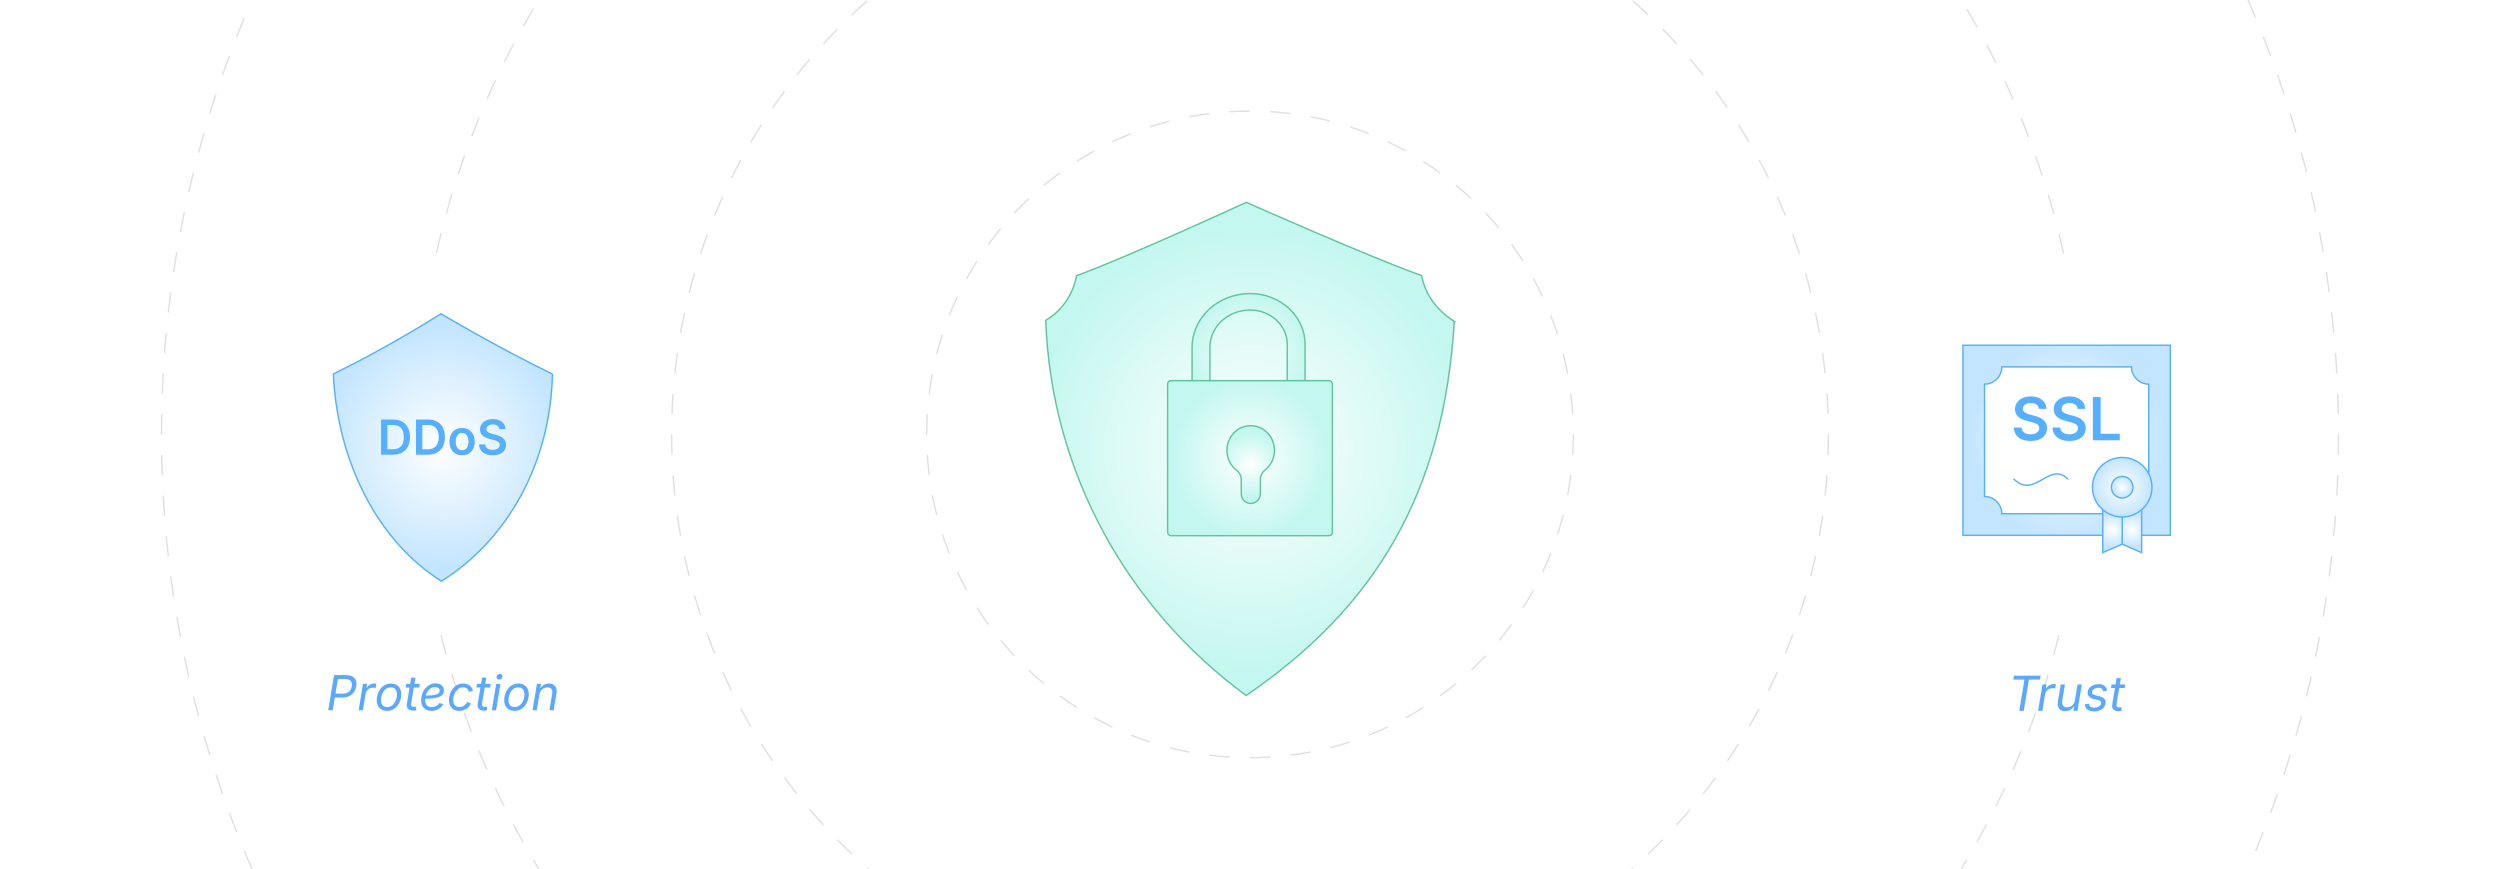 <?xml version="1.0" encoding="UTF-8"?><svg id="_03-Increased-Focus-on-Security-Features" xmlns="http://www.w3.org/2000/svg" xmlns:xlink="http://www.w3.org/1999/xlink" viewBox="0 0 860 298.867"><defs><clipPath id="clippath"><rect width="860" height="298.867" fill="none" stroke-width="0"/></clipPath><filter id="drop-shadow-1" filterUnits="userSpaceOnUse"><feOffset dx="0" dy="5"/><feGaussianBlur result="blur" stdDeviation="4"/><feFlood flood-color="#333" flood-opacity=".09"/><feComposite in2="blur" operator="in"/><feComposite in="SourceGraphic"/></filter><radialGradient id="radial-gradient" cx="430" cy="149.434" fx="430" fy="149.434" r="77.893" gradientUnits="userSpaceOnUse"><stop offset="0" stop-color="#fff"/><stop offset="1" stop-color="#c3f7ef"/></radialGradient><radialGradient id="radial-gradient-2" cx="429.512" cy="116.846" fx="429.512" fy="116.846" r="20.156" xlink:href="#radial-gradient"/><radialGradient id="radial-gradient-3" cy="152.609" fy="152.609" r="27.509" xlink:href="#radial-gradient"/><radialGradient id="radial-gradient-4" cx="430.241" cy="154.81" fx="430.241" fy="154.81" r="11.085" xlink:href="#radial-gradient"/><filter id="drop-shadow-2" filterUnits="userSpaceOnUse"><feOffset dx="0" dy="5"/><feGaussianBlur result="blur-2" stdDeviation="4"/><feFlood flood-color="#333" flood-opacity=".09"/><feComposite in2="blur-2" operator="in"/><feComposite in="SourceGraphic"/></filter><radialGradient id="radial-gradient-5" cx="710.919" cy="146.461" fx="710.919" fy="146.461" r="34.213" gradientUnits="userSpaceOnUse"><stop offset=".001" stop-color="#fff"/><stop offset=".999" stop-color="#c3e5ff"/></radialGradient><radialGradient id="radial-gradient-6" cx="733.379" cy="177.312" fx="733.379" fy="177.312" r="5.994" xlink:href="#radial-gradient-5"/><radialGradient id="radial-gradient-7" cx="726.692" cy="177.312" fx="726.692" fy="177.312" r="5.994" xlink:href="#radial-gradient-5"/><radialGradient id="radial-gradient-8" cx="730.035" cy="162.604" fx="730.035" fy="162.604" r="9.121" xlink:href="#radial-gradient-5"/><radialGradient id="radial-gradient-9" cx="730.035" cy="162.605" fx="730.035" fy="162.605" r="10.235" xlink:href="#radial-gradient-5"/><radialGradient id="radial-gradient-10" cx="730.035" cy="162.605" fx="730.035" fy="162.605" r="3.715" xlink:href="#radial-gradient-5"/><filter id="drop-shadow-3" filterUnits="userSpaceOnUse"><feOffset dx="0" dy="5"/><feGaussianBlur result="blur-3" stdDeviation="4"/><feFlood flood-color="#333" flood-opacity=".09"/><feComposite in2="blur-3" operator="in"/><feComposite in="SourceGraphic"/></filter><radialGradient id="radial-gradient-11" cx="152.354" cy="148.924" fx="152.354" fy="148.924" r="42.05" xlink:href="#radial-gradient-5"/></defs><g clip-path="url(#clippath)"><circle cx="430" cy="149.434" r="23.477" fill="none" stroke="#e0e0e0" stroke-dasharray="0 0 6.703 6.703" stroke-miterlimit="10" stroke-width=".5"/><circle cx="430" cy="149.434" r="111.22" fill="none" stroke="#e0e0e0" stroke-dasharray="0 0 6.988 6.988" stroke-miterlimit="10" stroke-width=".5"/><circle cx="430" cy="149.434" r="198.963" fill="none" stroke="#e0e0e0" stroke-dasharray="0 0 7.023 7.023" stroke-miterlimit="10" stroke-width=".5"/><circle cx="430" cy="149.434" r="286.706" fill="none" stroke="#e0e0e0" stroke-dasharray="0 0 6.983 6.983" stroke-miterlimit="10" stroke-width=".5"/><circle cx="430" cy="149.434" r="374.448" fill="none" stroke="#e0e0e0" stroke-dasharray="0 0 7.002 7.002" stroke-miterlimit="10" stroke-width=".5"/><circle cx="430" cy="149.434" r="462.191" fill="none" stroke="#e0e0e0" stroke-dasharray="0 0 7.015 7.015" stroke-miterlimit="10" stroke-width=".5"/></g><g filter="url(#drop-shadow-1)"><path d="M500.279,105.612c-3.625,59.407-27.408,98.429-71.615,128.647-40.772-29.99-67.031-76.64-68.942-129.058,9.358-5.473,10.619-15.378,10.619-15.378,17.047-6.15,58.38-25.215,58.38-25.215,0,0,43.148,19.146,60.313,25.19,1.329,6.827,5.352,11.921,11.246,15.815Z" fill="url(#radial-gradient)" stroke="#62c49c" stroke-miterlimit="10" stroke-width=".5"/><path d="M416.21,137.701h-6.128v-23.264c0-10.174,8.959-18.448,19.97-18.448,10.416,0,18.89,7.829,18.89,17.455v22.686h-6.128v-22.686c0-6.502-5.724-11.794-12.762-11.794-7.633,0-13.842,5.736-13.842,12.786v23.264Z" fill="url(#radial-gradient-2)" stroke="#62c49c" stroke-miterlimit="10" stroke-width=".5"/><rect x="401.661" y="125.956" width="56.678" height="53.305" rx="1.137" ry="1.137" fill="url(#radial-gradient-3)" stroke="#62c49c" stroke-miterlimit="10" stroke-width=".5"/><path d="M438.416,149.933c0,2.775-1.278,5.242-3.258,6.791-.997.78-1.587,1.966-1.587,3.231l0,4.791c0,1.719-1.253,3.256-2.963,3.424-1.962.192-3.619-1.348-3.619-3.278v-4.877c0-1.276-.601-2.471-1.611-3.25-2.009-1.548-3.311-4.032-3.311-6.832,0-4.692,3.66-8.499,8.172-8.499,4.519,0,8.178,3.807,8.178,8.499Z" fill="url(#radial-gradient-4)" stroke="#62c49c" stroke-miterlimit="10" stroke-width=".5"/></g><g filter="url(#drop-shadow-2)"><circle cx="710.919" cy="149.434" r="61.74" fill="#fff" stroke-width="0"/><rect x="675.252" y="113.767" width="71.334" height="65.389" fill="url(#radial-gradient-5)" stroke="#57b0ff" stroke-miterlimit="10" stroke-width=".5"/><path d="M734.497,124.849c-.827-1.038-1.28-2.324-1.285-3.651h-44.584c0,3.283-2.661,5.944-5.944,5.944v38.639c1.899,0,3.57.905,4.659,2.293.792,1.011,1.286,2.266,1.286,3.651h44.584c0-3.283,2.661-5.944,5.944-5.944v-38.639c-1.824-.004-3.543-.85-4.659-2.293Z" fill="#fff" stroke="#57b0ff" stroke-miterlimit="10" stroke-width=".5"/><path d="M730.035,169.523v12.669l6.688,2.908v-15.578h-6.688Z" fill="url(#radial-gradient-6)" stroke="#57b0ff" stroke-miterlimit="10" stroke-width=".5"/><path d="M723.348,169.523v15.578l6.688-2.908v-12.669l-6.688 0Z" fill="url(#radial-gradient-7)" stroke="#57b0ff" stroke-miterlimit="10" stroke-width=".5"/><path d="M739.156,162.605c-0,5.037-4.084,9.121-9.122,9.12s-9.121-4.084-9.12-9.122h0c0-5.037,4.084-9.121,9.122-9.12s9.121,4.084,9.12,9.122Z" fill="url(#radial-gradient-8)" stroke="#57b0ff" stroke-miterlimit="10" stroke-width=".5"/><path d="M730.035,172.84c-5.65-.007-10.228-4.585-10.235-10.235.007-5.65,4.585-10.228,10.235-10.235,5.65.007,10.228,4.585,10.235,10.235-.007,5.65-4.585,10.228-10.235,10.235Z" fill="url(#radial-gradient-9)" stroke="#57b0ff" stroke-miterlimit="10" stroke-width=".5"/><circle cx="730.035" cy="162.605" r="3.715" fill="url(#radial-gradient-10)" stroke="#57b0ff" stroke-miterlimit="10" stroke-width=".5"/><path d="M698.537,146.692c-1.153,0-2.155-.18-3.006-.54-.85-.36-1.515-.883-1.995-1.57s-.74-1.521-.78-2.5h2.631c.046.52.21.954.49,1.3.279.347.649.605,1.11.775.46.17.97.255,1.53.255.586,0,1.104-.09,1.555-.27.45-.18.802-.432,1.056-.755.253-.323.38-.698.38-1.125,0-.386-.111-.707-.335-.96s-.537-.468-.94-.645-.875-.332-1.415-.465l-1.69-.44c-1.247-.32-2.219-.804-2.916-1.451-.696-.646-1.045-1.497-1.045-2.55,0-.88.236-1.65.71-2.311s1.12-1.172,1.94-1.536c.82-.363,1.751-.545,2.791-.545,1.061,0,1.99.184,2.79.55.801.367,1.426.874,1.876,1.52.45.647.685,1.384.705,2.211h-2.591c-.066-.641-.352-1.136-.855-1.485-.503-.35-1.158-.525-1.965-.525-.561,0-1.042.085-1.445.255-.403.17-.714.402-.931.695s-.325.63-.325,1.01c0,.414.129.753.386,1.021.257.267.58.48.97.64.391.16.785.29,1.186.39l1.391.36c.553.133,1.09.31,1.61.53.52.22.988.499,1.405.835.416.337.748.745.995,1.225.246.48.37,1.044.37,1.69,0,.874-.224,1.642-.67,2.306-.447.664-1.091,1.18-1.931,1.55-.841.37-1.854.555-3.041.555Z" fill="#57b0ff" stroke-width="0"/><path d="M711.86,146.692c-1.153,0-2.155-.18-3.006-.54-.85-.36-1.515-.883-1.995-1.57s-.74-1.521-.78-2.5h2.631c.046.52.21.954.49,1.3.279.347.649.605,1.11.775.46.17.97.255,1.53.255.586,0,1.104-.09,1.555-.27.45-.18.802-.432,1.056-.755.253-.323.38-.698.38-1.125,0-.386-.111-.707-.335-.96s-.537-.468-.94-.645-.875-.332-1.415-.465l-1.69-.44c-1.247-.32-2.219-.804-2.916-1.451-.696-.646-1.045-1.497-1.045-2.55,0-.88.236-1.65.71-2.311s1.12-1.172,1.94-1.536c.82-.363,1.751-.545,2.791-.545,1.061,0,1.99.184,2.79.55.801.367,1.426.874,1.876,1.52.45.647.685,1.384.705,2.211h-2.591c-.066-.641-.352-1.136-.855-1.485-.503-.35-1.158-.525-1.965-.525-.561,0-1.042.085-1.445.255-.403.17-.714.402-.931.695s-.325.63-.325,1.01c0,.414.129.753.386,1.021.257.267.58.48.97.64.391.16.785.29,1.186.39l1.391.36c.553.133,1.09.31,1.61.53.52.22.988.499,1.405.835.416.337.748.745.995,1.225.246.48.37,1.044.37,1.69,0,.874-.224,1.642-.67,2.306-.447.664-1.091,1.18-1.931,1.55-.841.37-1.854.555-3.041.555Z" fill="#57b0ff" stroke-width="0"/><path d="M719.952,146.462v-14.903h2.671v12.653h6.582v2.25h-9.253Z" fill="#57b0ff" stroke-width="0"/><path d="M692.756,159.776c7.16,7.16,12.217-6.352,18.57,0" fill="none" stroke="#57b0ff" stroke-linecap="round" stroke-linejoin="round" stroke-width=".5"/></g><path d="M692.6,233.783l.228-1.356h9.146l-.227,1.356h-3.793l-1.779,10.746h-1.543l1.778-10.746h-3.81Z" fill="#5aa9ff" stroke-width="0"/><path d="M701.111,244.529l1.503-9.081h1.413l-.227,1.397h.098c.237-.46.596-.83,1.076-1.109.479-.279.988-.418,1.53-.418.108,0,.235.003.382.008s.263.011.35.016l-.244,1.47c-.064-.011-.18-.027-.346-.049-.164-.021-.336-.032-.516-.032-.433,0-.836.091-1.21.272-.374.182-.684.431-.93.747-.247.317-.405.681-.476,1.093l-.941,5.686h-1.463Z" fill="#5aa9ff" stroke-width="0"/><path d="M710.444,244.643c-.606,0-1.12-.125-1.539-.374-.42-.249-.718-.628-.894-1.137s-.201-1.148-.077-1.917l.95-5.767h1.462l-.926,5.645c-.114.693-.022,1.238.272,1.636.295.398.762.597,1.4.597.428,0,.83-.093,1.207-.28.376-.187.697-.461.962-.824s.441-.807.528-1.332l.893-5.442h1.471l-1.502,9.081h-1.414l.365-2.201h.195c-.417.85-.912,1.449-1.486,1.795-.574.347-1.197.52-1.868.52Z" fill="#5aa9ff" stroke-width="0"/><path d="M720.354,244.724c-.606,0-1.136-.086-1.588-.26s-.812-.425-1.08-.755-.43-.734-.483-1.21c-.005-.038-.01-.074-.013-.109-.002-.035-.004-.072-.004-.11l1.414-.235c.043.498.219.855.527,1.072.309.216.726.325,1.251.325.438,0,.831-.068,1.178-.203s.628-.314.845-.536c.217-.222.347-.465.391-.731.043-.287-.022-.526-.195-.719-.174-.192-.475-.34-.902-.443l-1.453-.357c-.791-.195-1.358-.506-1.702-.934s-.462-.972-.353-1.633c.086-.503.303-.948.649-1.332s.784-.684,1.312-.897,1.105-.321,1.734-.321c.871,0,1.536.177,1.994.532.457.355.76.808.905,1.361.017.054.031.109.044.167.014.057.023.115.029.174l-1.34.244c-.07-.325-.224-.612-.459-.861-.236-.249-.635-.374-1.198-.374-.374,0-.72.062-1.04.187-.319.125-.584.292-.792.504-.208.211-.334.452-.378.723-.054.314.02.563.22.748s.556.338,1.063.463l1.316.325c.791.195,1.356.506,1.697.934.342.428.458.964.35,1.608-.064.384-.209.739-.431,1.064-.222.325-.507.606-.856.845s-.749.422-1.198.552c-.45.13-.935.195-1.454.195Z" fill="#5aa9ff" stroke-width="0"/><path d="M731.075,235.448l-.202,1.25h-4.695l.203-1.25h4.694ZM728.111,233.288h1.461l-1.47,8.886c-.07.417-.035.716.105.897.142.182.398.272.772.272.092,0,.211-.011.357-.032.146-.021.281-.043.405-.065l.089,1.234c-.146.049-.316.088-.512.118-.194.03-.393.045-.592.045-.797,0-1.377-.208-1.742-.625-.366-.417-.489-.994-.37-1.73l1.495-9Z" fill="#5aa9ff" stroke-width="0"/><g filter="url(#drop-shadow-3)"><circle cx="152.354" cy="148.924" r="61.74" fill="#fff" stroke-width="0"/><path d="M190.045,123.691c-.694,30.962-15.788,57.3-38.216,71.232-21.898-13.802-35.747-41.056-37.166-71.264,20.605-10.1,36.989-20.732,36.989-20.732,0,0,19.118,11.386,38.392,20.765Z" fill="url(#radial-gradient-11)" stroke="#57b0ff" stroke-miterlimit="10" stroke-width=".5"/><path d="M133.255,139.32v12.102h-2.169v-12.102h2.169ZM135.18,151.422h-3.062v-1.876h2.957c.845,0,1.55-.155,2.116-.467s.992-.777,1.279-1.397.431-1.396.431-2.327c0-.92-.144-1.689-.431-2.307s-.708-1.081-1.263-1.389-1.247-.463-2.075-.463h-3.078v-1.876h3.208c1.202,0,2.234.241,3.095.723s1.523,1.175,1.986,2.079c.463.905.694,1.982.694,3.233,0,1.262-.231,2.346-.694,3.253-.463.907-1.132,1.603-2.006,2.087-.875.485-1.926.727-3.155.727Z" fill="#57b0ff" stroke-width="0"/><path d="M145.268,139.32v12.102h-2.169v-12.102h2.169ZM147.192,151.422h-3.062v-1.876h2.957c.845,0,1.55-.155,2.116-.467s.992-.777,1.279-1.397.431-1.396.431-2.327c0-.92-.144-1.689-.431-2.307s-.708-1.081-1.263-1.389-1.247-.463-2.075-.463h-3.078v-1.876h3.208c1.202,0,2.234.241,3.095.723s1.523,1.175,1.986,2.079c.463.905.694,1.982.694,3.233,0,1.262-.231,2.346-.694,3.253-.463.907-1.132,1.603-2.006,2.087-.875.485-1.926.727-3.155.727Z" fill="#57b0ff" stroke-width="0"/><path d="M158.954,151.609c-.882,0-1.649-.196-2.298-.589-.65-.393-1.152-.939-1.507-1.641-.354-.701-.532-1.517-.532-2.449,0-.942.178-1.767.532-2.473s.857-1.255,1.507-1.645c.649-.39,1.416-.584,2.298-.584.888,0,1.657.195,2.307.584.649.39,1.152.938,1.506,1.645s.532,1.531.532,2.473c0,.932-.178,1.748-.532,2.449-.354.702-.857,1.249-1.506,1.641-.65.393-1.419.589-2.307.589ZM158.954,149.895c.493,0,.903-.133,1.23-.398.328-.266.571-.623.731-1.072.16-.449.239-.95.239-1.503,0-.558-.08-1.061-.239-1.511-.16-.449-.404-.807-.731-1.072-.328-.266-.738-.398-1.23-.398s-.9.132-1.222.398c-.322.265-.563.621-.723,1.068s-.239.952-.239,1.515c0,.553.08,1.054.239,1.503s.401.807.723,1.072c.322.265.729.398,1.222.398Z" fill="#57b0ff" stroke-width="0"/><path d="M169.488,151.609c-.937,0-1.75-.146-2.441-.439s-1.23-.717-1.62-1.275c-.39-.558-.601-1.235-.634-2.031h2.136c.038.422.17.774.398,1.056.228.281.528.491.902.629.374.138.788.207,1.243.207.476,0,.897-.073,1.263-.219.366-.146.651-.351.857-.613.206-.263.309-.567.309-.914,0-.314-.09-.574-.272-.78-.181-.206-.436-.38-.763-.524-.328-.144-.711-.27-1.149-.378l-1.373-.357c-1.013-.26-1.802-.652-2.368-1.178-.566-.525-.849-1.215-.849-2.071,0-.714.192-1.34.577-1.876.385-.536.91-.952,1.576-1.247.666-.295,1.421-.442,2.266-.442.861,0,1.617.149,2.267.447.649.298,1.157.709,1.522,1.234.366.525.557,1.124.573,1.795h-2.104c-.054-.52-.286-.922-.694-1.206-.409-.284-.941-.426-1.596-.426-.455,0-.846.069-1.174.207s-.58.326-.755.564-.264.512-.264.82c0,.336.104.612.312.829.208.217.471.39.788.52.316.13.637.235.962.316l1.129.292c.449.108.885.252,1.308.431s.803.405,1.141.678.608.605.808.995c.201.39.301.847.301,1.373,0,.709-.182,1.333-.544,1.872-.363.539-.885.958-1.567,1.259-.682.301-1.505.451-2.469.451Z" fill="#57b0ff" stroke-width="0"/></g><path d="M112.913,244.334l2.006-12.102h4.143c.937,0,1.681.169,2.233.507s.93.797,1.133,1.377c.203.58.245,1.229.125,1.949-.114.72-.367,1.374-.759,1.961-.393.588-.922,1.056-1.588,1.405s-1.47.524-2.412.524h-2.933l.228-1.356h2.851c.655,0,1.195-.112,1.621-.337.425-.225.755-.529.991-.914.235-.384.391-.809.467-1.275.076-.471.057-.894-.057-1.267s-.348-.67-.703-.89-.857-.329-1.507-.329h-2.518l-1.779,10.746h-1.543Z" fill="#5aa9ff" stroke-width="0"/><path d="M123.366,244.334l1.502-9.081h1.414l-.228,1.397h.098c.238-.46.597-.83,1.076-1.109.479-.279.989-.418,1.531-.418.108,0,.236.003.382.008s.263.011.349.016l-.244,1.47c-.065-.011-.18-.027-.345-.049-.165-.021-.337-.032-.516-.032-.433,0-.836.091-1.21.272-.374.182-.684.431-.93.747-.247.317-.405.681-.475,1.093l-.942,5.686h-1.462Z" fill="#5aa9ff" stroke-width="0"/><path d="M133.113,244.529c-.731,0-1.359-.153-1.884-.459-.525-.306-.93-.738-1.214-1.295s-.426-1.21-.426-1.958c0-.72.112-1.418.337-2.095.225-.677.549-1.285.975-1.824.425-.539.939-.966,1.543-1.283.604-.317,1.285-.475,2.042-.475.731,0,1.362.151,1.893.455s.938.734,1.223,1.292c.284.558.426,1.216.426,1.974,0,.731-.114,1.435-.341,2.112-.228.677-.556,1.284-.987,1.819-.43.536-.948.96-1.551,1.271-.604.311-1.282.467-2.035.467ZM133.146,243.221c.558,0,1.049-.13,1.474-.39.425-.26.781-.603,1.068-1.028.287-.425.504-.892.65-1.401s.219-1.013.219-1.511c0-.46-.073-.875-.219-1.243s-.374-.661-.682-.877c-.309-.216-.712-.325-1.21-.325-.552,0-1.04.13-1.462.39-.422.26-.777.604-1.064,1.032-.287.428-.504.897-.65,1.409s-.219,1.02-.219,1.523c0,.682.165,1.256.496,1.722.33.465.863.698,1.6.698Z" fill="#5aa9ff" stroke-width="0"/><path d="M144.419,235.254l-.203,1.25h-4.695l.203-1.25h4.694ZM141.455,233.093h1.462l-1.47,8.886c-.07.417-.035.716.105.897.141.182.398.272.772.272.092,0,.211-.011.357-.032.146-.021.281-.043.406-.065l.089,1.234c-.146.049-.316.088-.512.118-.195.03-.393.045-.593.045-.796,0-1.376-.208-1.742-.625s-.489-.994-.37-1.73l1.495-9Z" fill="#5aa9ff" stroke-width="0"/><path d="M148.448,244.529c-.747,0-1.387-.146-1.921-.438-.533-.292-.943-.712-1.23-1.259s-.43-1.202-.43-1.966c0-.796.127-1.544.381-2.246.255-.701.609-1.319,1.064-1.852.455-.533.981-.952,1.58-1.255s1.241-.455,1.929-.455c.584,0,1.094.102,1.527.305s.769.49,1.007.861c.238.371.357.809.357,1.312,0,.509-.131.943-.394,1.304-.263.36-.67.654-1.223.881-.552.227-1.26.394-2.124.5-.864.105-1.894.158-3.09.158l.195-1.104c.991,0,1.819-.029,2.485-.085s1.195-.153,1.588-.288c.393-.136.674-.317.845-.544.171-.228.256-.512.256-.853,0-.346-.145-.624-.435-.833-.29-.208-.67-.312-1.141-.312-.612,0-1.133.147-1.563.442-.43.295-.781.674-1.052,1.137-.271.463-.47.953-.597,1.47-.127.517-.191,1-.191,1.45,0,.444.073.846.22,1.207.146.36.386.646.719.857.333.211.775.316,1.328.316.58,0,1.095-.125,1.547-.377s.795-.594,1.028-1.027l1.356.381c-.336.715-.865,1.279-1.588,1.694-.723.414-1.534.621-2.433.621Z" fill="#5aa9ff" stroke-width="0"/><path d="M157.967,244.529c-.731,0-1.359-.153-1.884-.459-.525-.306-.93-.738-1.214-1.295s-.426-1.21-.426-1.958c0-.72.112-1.418.337-2.095.225-.677.548-1.285.971-1.824.422-.539.935-.966,1.539-1.283.604-.317,1.288-.475,2.051-.475.449,0,.865.058,1.247.174.382.117.717.286,1.007.508s.526.49.711.804c.184.314.306.669.365,1.064l-1.43.317c-.026-.233-.089-.444-.187-.634-.098-.189-.228-.353-.39-.491-.163-.138-.356-.245-.581-.321s-.483-.114-.775-.114c-.553,0-1.04.13-1.462.39-.422.26-.779.604-1.068,1.032s-.508.897-.654,1.409-.219,1.02-.219,1.523c0,.45.072.858.215,1.227.143.368.37.659.678.873s.709.321,1.202.321c.314,0,.61-.043.89-.13.278-.086.533-.207.763-.361.23-.154.432-.336.605-.544.173-.208.312-.435.414-.678l1.349.471c-.185.401-.417.758-.698,1.072-.282.314-.599.581-.951.8-.352.219-.73.387-1.137.504-.406.116-.829.174-1.267.174Z" fill="#5aa9ff" stroke-width="0"/><path d="M168.802,235.254l-.203,1.25h-4.694l.203-1.25h4.694ZM165.837,233.093h1.463l-1.471,8.886c-.07.417-.035.716.105.897.141.182.398.272.771.272.093,0,.212-.011.357-.032.146-.021.282-.043.406-.065l.09,1.234c-.146.049-.317.088-.512.118-.195.03-.393.045-.593.045-.797,0-1.377-.208-1.743-.625-.365-.417-.488-.994-.369-1.73l1.494-9Z" fill="#5aa9ff" stroke-width="0"/><path d="M169.185,244.334l1.503-9.081h1.462l-1.503,9.081h-1.462ZM171.67,233.767c-.276,0-.498-.094-.666-.284-.168-.189-.23-.417-.187-.682.043-.271.181-.5.414-.687.232-.187.487-.28.764-.28.281,0,.506.094.674.28.168.187.23.416.187.687-.043.265-.181.493-.414.682-.232.19-.49.284-.771.284Z" fill="#5aa9ff" stroke-width="0"/><path d="M176.974,244.529c-.731,0-1.359-.153-1.885-.459-.525-.306-.93-.738-1.215-1.295-.284-.558-.426-1.21-.426-1.958,0-.72.112-1.418.337-2.095.225-.677.55-1.285.975-1.824.425-.539.939-.966,1.543-1.283.604-.317,1.285-.475,2.043-.475.731,0,1.362.151,1.893.455s.938.734,1.223,1.292.426,1.216.426,1.974c0,.731-.113,1.435-.341,2.112-.228.677-.557,1.284-.986,1.819-.431.536-.948.96-1.552,1.271-.604.311-1.282.467-2.034.467ZM177.006,243.221c.558,0,1.049-.13,1.474-.39.426-.26.781-.603,1.068-1.028.287-.425.504-.892.649-1.401.146-.509.22-1.013.22-1.511,0-.46-.073-.875-.22-1.243-.146-.368-.373-.661-.682-.877-.309-.216-.712-.325-1.21-.325-.553,0-1.04.13-1.463.39-.422.26-.776.604-1.063,1.032s-.504.897-.65,1.409c-.146.512-.219,1.02-.219,1.523,0,.682.165,1.256.495,1.722.33.465.864.698,1.601.698Z" fill="#5aa9ff" stroke-width="0"/><path d="M185.559,238.941l-.901,5.393h-1.462l1.511-9.081h1.405l-.357,2.201-.212-.049c.406-.823.886-1.407,1.438-1.75.553-.344,1.167-.516,1.844-.516.629,0,1.159.13,1.593.39.433.26.74.647.922,1.162.181.515.207,1.156.077,1.925l-.95,5.718h-1.463l.951-5.694c.118-.709.032-1.251-.261-1.625-.292-.374-.744-.56-1.356-.56-.443,0-.86.099-1.25.296-.391.198-.721.482-.991.853-.271.371-.449.816-.536,1.336Z" fill="#5aa9ff" stroke-width="0"/></svg>
